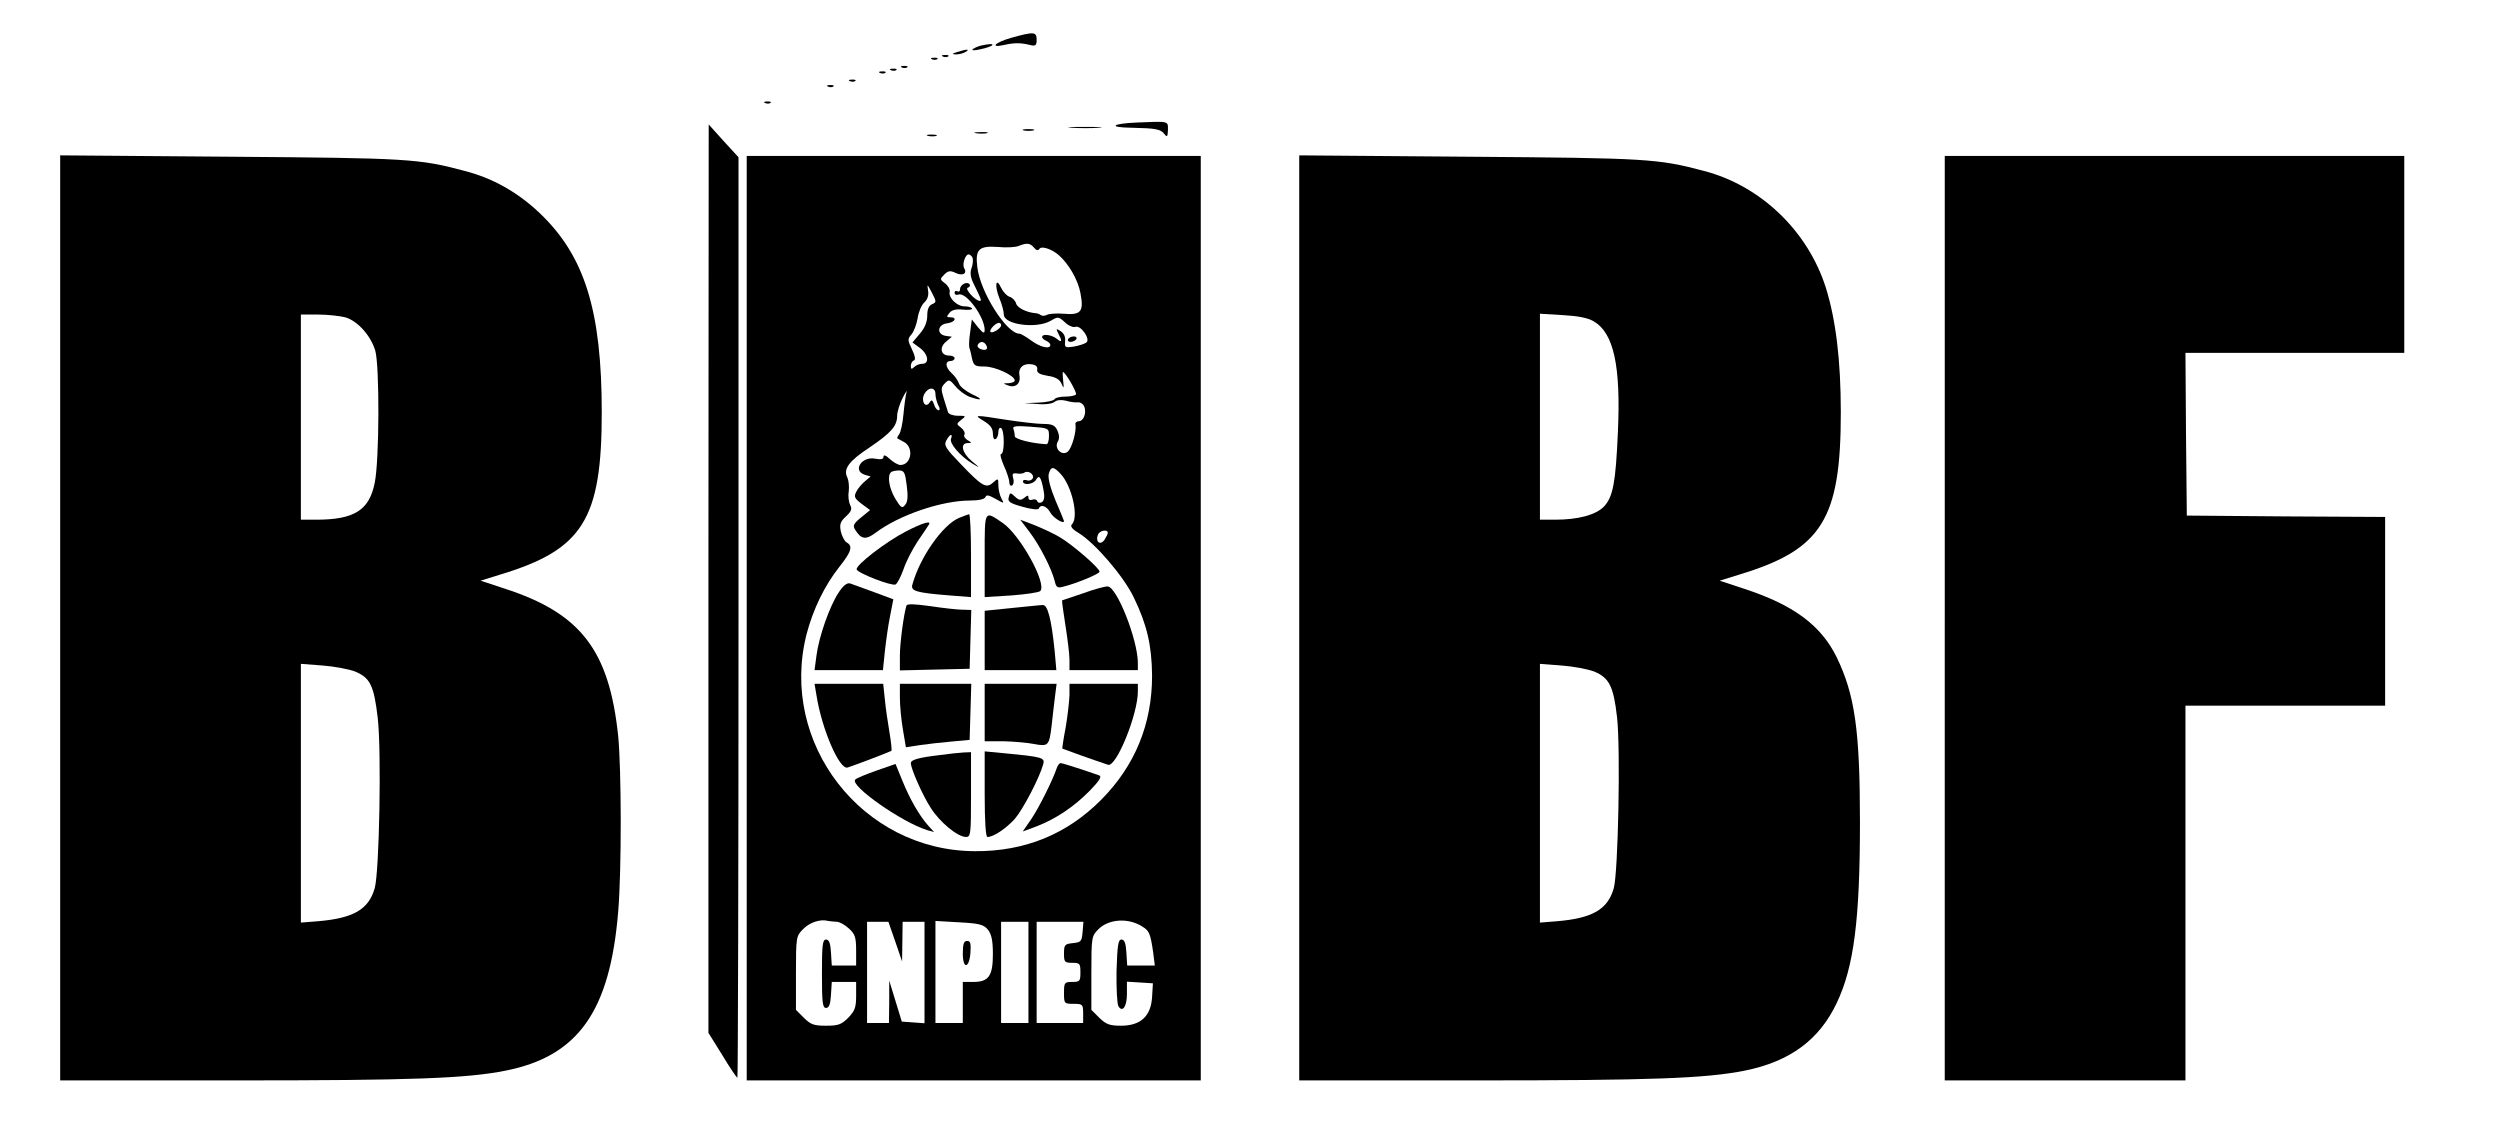 <?xml version="1.0" standalone="no"?>
<!DOCTYPE svg PUBLIC "-//W3C//DTD SVG 20010904//EN"
 "http://www.w3.org/TR/2001/REC-SVG-20010904/DTD/svg10.dtd">
<svg version="1.0" xmlns="http://www.w3.org/2000/svg"
 width="914pt" height="419pt" viewBox="0 0 914 419"
 preserveAspectRatio="xMidYMid meet">

<g transform="translate(0,419) scale(0.1,-0.1)"
fill="#000000" stroke="none">
<path d="M3698 4052 c-61 -17 -82 -39 -25 -26 35 8 60 8 95 -1 18 -4 22 -1 22
20 0 29 -10 30 -92 7z"/>
<path d="M3585 4023 c-11 -3 -24 -9 -29 -13 -5 -5 8 -5 29 0 20 4 39 11 42 14
7 7 -12 6 -42 -1z"/>
<path d="M3500 4000 c-21 -7 -21 -8 -5 -9 11 0 27 4 35 9 18 11 5 11 -30 0z"/>
<path d="M3448 3983 c7 -3 16 -2 19 1 4 3 -2 6 -13 5 -11 0 -14 -3 -6 -6z"/>
<path d="M3408 3973 c7 -3 16 -2 19 1 4 3 -2 6 -13 5 -11 0 -14 -3 -6 -6z"/>
<path d="M3298 3943 c7 -3 16 -2 19 1 4 3 -2 6 -13 5 -11 0 -14 -3 -6 -6z"/>
<path d="M3258 3933 c7 -3 16 -2 19 1 4 3 -2 6 -13 5 -11 0 -14 -3 -6 -6z"/>
<path d="M3218 3923 c7 -3 16 -2 19 1 4 3 -2 6 -13 5 -11 0 -14 -3 -6 -6z"/>
<path d="M3108 3893 c7 -3 16 -2 19 1 4 3 -2 6 -13 5 -11 0 -14 -3 -6 -6z"/>
<path d="M3028 3873 c7 -3 16 -2 19 1 4 3 -2 6 -13 5 -11 0 -14 -3 -6 -6z"/>
<path d="M2798 3813 c7 -3 16 -2 19 1 4 3 -2 6 -13 5 -11 0 -14 -3 -6 -6z"/>
<path d="M4155 3742 c-92 -4 -104 -18 -18 -19 89 -2 106 -5 120 -23 10 -13 12
-10 13 15 0 33 6 32 -115 27z"/>
<path d="M2590 2075 l0 -1661 51 -82 c27 -45 52 -82 55 -82 2 0 4 757 4 1683
l0 1682 -55 60 -54 60 -1 -1660z"/>
<path d="M3918 3723 c29 -2 74 -2 100 0 26 2 2 3 -53 3 -55 0 -76 -1 -47 -3z"/>
<path d="M3743 3713 c9 -2 25 -2 35 0 9 3 1 5 -18 5 -19 0 -27 -2 -17 -5z"/>
<path d="M3568 3703 c12 -2 30 -2 40 0 9 3 -1 5 -23 4 -22 0 -30 -2 -17 -4z"/>
<path d="M3393 3693 c9 -2 23 -2 30 0 6 3 -1 5 -18 5 -16 0 -22 -2 -12 -5z"/>
<path d="M220 1931 l0 -1691 643 0 c642 0 843 7 987 36 264 53 380 217 410
580 13 154 12 522 0 644 -33 313 -137 448 -415 538 l-88 29 74 23 c300 91 369
202 369 592 0 372 -62 572 -227 729 -80 76 -172 128 -274 154 -167 45 -210 47
-856 52 l-623 5 0 -1691z m1042 1099 c45 -13 93 -66 110 -122 16 -57 15 -402
-2 -483 -20 -101 -75 -135 -215 -135 l-55 0 0 375 0 375 63 0 c34 0 79 -5 99
-10z m36 -1295 c55 -23 69 -50 83 -170 14 -120 6 -561 -11 -622 -22 -78 -78
-110 -207 -121 l-63 -5 0 473 0 473 78 -6 c42 -3 96 -13 120 -22z"/>
<path d="M2730 1930 l0 -1690 830 0 830 0 0 1690 0 1690 -830 0 -830 0 0
-1690z m1050 1355 c9 -11 15 -12 20 -5 7 12 44 0 70 -22 37 -32 71 -91 80
-139 13 -68 3 -82 -62 -76 -26 2 -53 0 -60 -4 -7 -4 -17 -5 -23 -1 -5 4 -14 7
-20 7 -32 3 -65 19 -70 35 -3 11 -14 22 -24 25 -10 3 -24 18 -31 33 -19 41
-25 8 -6 -39 9 -21 16 -48 16 -59 0 -37 119 -53 171 -23 27 16 29 16 52 -5 13
-13 31 -20 39 -17 19 7 54 -43 41 -56 -6 -6 -26 -12 -46 -16 -33 -5 -35 -4
-33 19 2 16 -4 29 -16 37 -17 11 -18 10 -9 -8 15 -28 14 -36 -5 -20 -18 15
-54 20 -54 7 0 -5 7 -11 15 -14 8 -4 15 -10 15 -15 0 -17 -36 -9 -70 16 -19
14 -38 25 -43 25 -47 0 -144 153 -154 244 -8 65 6 78 76 73 31 -3 65 -1 76 4
30 12 41 10 55 -6z m-224 -38 c2 -7 1 -24 -4 -37 -6 -16 -4 -33 6 -54 30 -61
32 -66 24 -66 -16 0 -56 44 -44 48 7 2 10 8 7 12 -8 13 -35 0 -35 -17 0 -8 -4
-11 -10 -8 -5 3 -10 1 -10 -5 0 -7 6 -10 14 -7 28 11 97 -83 96 -131 -1 -13
-6 -10 -24 11 l-23 29 -6 -46 c-4 -25 -5 -51 -3 -58 3 -7 7 -25 10 -40 6 -25
11 -28 46 -28 38 0 110 -33 110 -51 0 -5 -10 -9 -22 -10 -22 0 -22 -1 -3 -8
27 -11 48 7 42 36 -5 28 14 46 45 41 15 -2 22 -9 20 -19 -2 -12 9 -18 38 -23
29 -4 44 -13 51 -29 8 -19 9 -18 6 11 -2 17 -2 32 -1 32 9 0 52 -75 48 -82 -3
-4 -20 -8 -39 -8 -19 0 -37 -4 -40 -10 -3 -5 -30 -11 -58 -12 l-52 -2 48 -3
c28 -3 55 1 63 8 8 7 24 8 41 4 16 -5 35 -7 44 -6 9 1 19 -6 23 -15 9 -23 -2
-54 -20 -54 -8 0 -14 -6 -12 -12 4 -25 -13 -86 -28 -99 -21 -18 -51 11 -37 36
7 11 6 25 -1 41 -9 19 -19 24 -51 24 -22 0 -83 7 -135 15 -121 19 -121 19 -82
-5 23 -14 32 -27 32 -45 0 -15 4 -24 10 -20 6 3 10 15 10 26 0 11 5 17 10 14
13 -8 13 -95 0 -95 -5 0 0 -19 10 -42 11 -24 20 -51 20 -61 0 -10 5 -15 10
-12 6 4 8 16 4 27 -4 15 -2 19 13 17 10 -2 23 -1 28 3 15 10 39 -8 30 -22 -4
-6 -13 -9 -21 -6 -8 3 -14 1 -14 -4 0 -16 38 -11 48 6 11 20 18 10 27 -37 5
-25 3 -39 -6 -45 -7 -4 -14 -3 -17 4 -2 6 -10 8 -18 5 -8 -3 -14 0 -14 7 0 10
-3 10 -15 0 -13 -10 -19 -10 -34 4 -17 16 -19 16 -23 -2 -5 -16 4 -22 51 -35
32 -9 57 -12 59 -6 7 17 29 9 42 -15 10 -19 50 -44 50 -31 0 2 -14 35 -31 75
-19 46 -28 81 -25 96 8 30 17 30 44 1 41 -44 67 -158 41 -184 -7 -7 0 -17 25
-32 60 -37 164 -158 201 -235 48 -99 66 -175 67 -286 0 -177 -62 -329 -186
-454 -125 -126 -279 -189 -461 -188 -413 1 -718 395 -616 794 24 91 65 176
120 246 44 55 50 76 26 89 -8 5 -17 23 -21 40 -5 26 -2 36 19 55 20 19 23 27
15 42 -5 10 -8 32 -5 49 2 18 0 40 -5 51 -16 31 5 60 81 110 78 53 101 78 101
116 0 14 9 43 20 65 11 22 18 31 14 20 -3 -11 -8 -47 -11 -80 -3 -33 -10 -66
-16 -73 -5 -7 -8 -13 -6 -15 2 -1 13 -7 24 -13 37 -20 27 -84 -13 -84 -9 0
-26 10 -39 22 -14 13 -23 17 -23 8 0 -9 -9 -11 -30 -7 -49 10 -85 -44 -38 -59
l21 -6 -20 -17 c-11 -9 -26 -26 -32 -38 -10 -19 -7 -25 19 -45 l31 -23 -33
-27 c-27 -22 -31 -30 -22 -44 22 -36 39 -39 75 -12 86 65 242 118 345 118 33
0 54 5 57 13 3 9 12 7 37 -7 32 -18 32 -18 21 2 -6 11 -11 33 -11 48 0 26 -1
26 -19 10 -25 -23 -40 -15 -119 68 -55 57 -62 68 -52 86 12 23 25 27 17 6 -7
-17 34 -64 78 -91 30 -18 30 -17 -2 9 -36 30 -44 66 -15 66 16 1 16 1 -1 11
-9 6 -15 15 -11 20 3 6 -2 17 -12 25 -18 14 -18 14 0 29 19 14 18 15 -12 15
-18 0 -34 6 -36 13 -2 6 -9 29 -16 51 -10 33 -10 40 4 54 15 16 18 15 39 -10
12 -15 35 -32 50 -38 47 -17 55 -11 10 9 -22 11 -44 28 -47 39 -4 11 -15 27
-26 37 -24 21 -26 45 -5 45 8 0 15 5 15 10 0 6 -9 10 -20 10 -31 0 -37 30 -11
51 l21 18 -22 3 c-35 5 -31 42 5 46 29 4 38 22 11 22 -14 0 -14 2 -3 16 9 11
25 15 50 12 21 -2 35 0 33 4 -3 5 -15 8 -28 8 -27 0 -59 31 -54 53 2 9 -6 23
-17 31 -19 14 -19 16 -3 32 14 14 22 16 42 6 26 -12 43 -2 31 18 -8 13 4 50
16 50 5 0 12 -6 15 -13z m-148 -169 c-12 -5 -18 -18 -18 -42 0 -23 -9 -45 -27
-66 l-27 -32 27 -20 c31 -23 36 -58 9 -58 -10 0 -23 -5 -30 -12 -9 -9 -12 -8
-12 4 0 9 5 18 11 20 7 2 5 16 -7 41 -16 33 -16 38 -2 54 9 10 19 37 23 60 3
22 14 48 24 57 12 11 17 26 14 44 -4 25 -3 24 14 -8 17 -33 17 -35 1 -42z
m252 -78 c0 -5 -9 -14 -20 -20 -22 -12 -27 -1 -8 18 14 14 28 16 28 2z m-55
-71 c10 -15 -1 -23 -20 -15 -9 3 -13 10 -10 16 8 13 22 13 30 -1z m-185 -180
c0 -11 5 -29 10 -40 7 -12 7 -19 1 -19 -5 0 -13 10 -16 21 -6 17 -9 19 -16 8
-15 -24 -33 4 -20 30 15 27 41 27 41 0z m415 -154 c0 -16 -4 -30 -10 -29 -55
3 -115 19 -115 29 0 8 -2 19 -5 27 -4 10 9 12 62 8 68 -5 68 -5 68 -35z m-520
-180 c5 -39 4 -60 -6 -71 -11 -14 -15 -11 -36 23 -22 37 -30 83 -16 96 3 4 17
7 29 7 20 0 23 -7 29 -55z m735 -173 c0 -5 -6 -16 -13 -27 -16 -20 -33 -5 -23
20 6 16 36 21 36 7z m-991 -1422 c10 0 30 -11 45 -25 22 -20 26 -32 26 -80 l0
-55 -44 0 -45 0 -3 48 c-2 34 -7 47 -18 47 -13 0 -15 -21 -15 -125 0 -104 2
-125 15 -125 11 0 16 13 18 48 l3 47 45 0 44 0 0 -51 c0 -43 -5 -55 -29 -80
-25 -25 -37 -29 -81 -29 -44 0 -56 4 -81 29 l-29 29 0 135 c0 131 1 135 26
160 24 25 64 38 92 30 8 -1 22 -3 31 -3z m1118 -18 c25 -15 29 -26 39 -94 l6
-48 -50 0 -51 0 -3 48 c-2 34 -7 47 -18 47 -12 0 -15 -21 -18 -115 -1 -63 2
-121 7 -129 15 -24 31 -1 31 45 l0 45 48 -3 47 -3 -3 -50 c-4 -70 -42 -105
-113 -105 -43 0 -55 5 -80 29 l-29 29 0 135 c0 131 1 135 26 160 38 38 111 42
161 9z m-904 -54 l25 -73 1 73 1 72 40 0 40 0 0 -186 0 -185 -41 3 -42 3 -23
75 -23 75 0 -77 -1 -78 -40 0 -40 0 0 185 0 185 39 0 39 0 25 -72z m339 43
c13 -17 18 -40 18 -89 0 -80 -15 -102 -72 -102 l-38 0 0 -75 0 -75 -50 0 -50
0 0 186 0 187 87 -5 c74 -4 89 -8 105 -27z m148 -156 l0 -185 -50 0 -50 0 0
185 0 185 50 0 50 0 0 -185z m198 148 c-3 -35 -6 -38 -35 -41 -30 -3 -33 -6
-33 -38 0 -31 2 -34 30 -34 28 0 30 -3 30 -35 0 -32 -2 -35 -30 -35 -28 0 -30
-2 -30 -40 0 -39 1 -40 35 -40 33 0 35 -2 35 -35 l0 -35 -85 0 -85 0 0 185 0
185 86 0 85 0 -3 -37z"/>
<path d="M3905 2950 c-3 -5 1 -10 9 -10 8 0 18 5 21 10 3 6 -1 10 -9 10 -8 0
-18 -4 -21 -10z"/>
<path d="M3505 2296 c-59 -26 -141 -142 -169 -242 -8 -25 12 -31 137 -41 l77
-6 0 152 c0 83 -3 151 -7 151 -5 -1 -21 -7 -38 -14z"/>
<path d="M3600 2160 l0 -153 97 6 c53 4 101 11 106 16 26 26 -73 205 -137 249
-68 46 -66 51 -66 -118z"/>
<path d="M3764 2245 c36 -47 80 -132 92 -179 5 -23 10 -27 31 -21 49 12 133
47 133 55 0 13 -99 99 -147 127 -24 14 -66 33 -93 44 l-50 19 34 -45z"/>
<path d="M3312 2247 c-74 -38 -185 -124 -180 -139 5 -14 127 -61 142 -55 6 3
19 27 29 55 9 28 33 74 52 103 20 29 38 56 41 61 10 16 -22 7 -84 -25z"/>
<path d="M3065 2022 c-32 -49 -71 -159 -80 -229 l-7 -53 125 0 125 0 7 68 c4
37 12 95 19 129 l12 62 -70 26 c-39 14 -79 29 -88 32 -11 3 -25 -7 -43 -35z"/>
<path d="M3960 2021 c-41 -14 -76 -26 -77 -26 -1 -1 4 -41 12 -90 8 -50 15
-107 15 -127 l0 -38 125 0 125 0 0 26 c0 84 -76 277 -110 280 -8 1 -49 -10
-90 -25z"/>
<path d="M3314 1976 c-10 -32 -24 -137 -24 -183 l0 -54 128 3 127 3 3 108 3
107 -33 1 c-18 0 -71 6 -117 13 -58 8 -84 9 -87 2z"/>
<path d="M3698 1967 l-98 -10 0 -108 0 -109 131 0 131 0 -6 68 c-12 120 -26
172 -44 170 -9 0 -61 -6 -114 -11z"/>
<path d="M2985 1648 c19 -122 84 -274 114 -264 34 11 156 58 160 61 2 2 -1 32
-7 67 -6 35 -14 89 -17 121 l-6 57 -126 0 -125 0 7 -42z"/>
<path d="M3290 1638 c0 -28 5 -80 11 -115 l11 -65 52 8 c28 4 80 10 116 13
l65 6 3 103 3 102 -131 0 -130 0 0 -52z"/>
<path d="M3600 1585 l0 -105 68 0 c37 -1 87 -5 112 -10 53 -10 56 -7 65 69 3
31 9 77 12 104 l6 47 -132 0 -131 0 0 -105z"/>
<path d="M3910 1648 c-1 -24 -7 -77 -14 -118 -8 -41 -13 -76 -12 -77 1 -1 121
-44 167 -59 30 -10 109 184 109 268 l0 28 -125 0 -125 0 0 -42z"/>
<path d="M3432 1429 c-75 -9 -102 -17 -102 -29 0 -20 43 -118 73 -164 33 -52
98 -106 129 -106 17 0 18 11 18 155 l0 155 -27 -1 c-16 -1 -56 -5 -91 -10z"/>
<path d="M3600 1286 c0 -102 4 -156 10 -156 23 0 68 31 100 66 30 35 90 149
104 200 7 24 -3 27 -141 40 l-73 7 0 -157z"/>
<path d="M3205 1373 c-39 -14 -74 -28 -78 -33 -23 -21 171 -157 263 -185 l25
-7 -21 23 c-33 37 -68 98 -95 165 l-25 61 -69 -24z"/>
<path d="M3864 1383 c-16 -47 -66 -147 -94 -188 l-31 -45 51 19 c70 27 136 71
194 130 35 36 45 52 35 56 -51 18 -134 45 -141 45 -5 0 -11 -8 -14 -17z"/>
<path d="M3520 704 c0 -59 24 -55 28 4 2 33 0 42 -12 42 -12 0 -16 -11 -16
-46z"/>
<path d="M4750 1931 l0 -1691 643 0 c642 0 843 7 987 36 164 33 272 113 335
247 63 132 85 305 85 662 0 337 -19 465 -85 602 -58 118 -159 192 -340 251
l-88 29 74 23 c300 91 369 202 369 592 0 190 -18 339 -55 457 -66 207 -238
372 -445 426 -169 45 -210 47 -857 52 l-623 5 0 -1691z m1077 1084 c73 -43 99
-163 88 -405 -8 -185 -18 -237 -51 -272 -30 -31 -95 -48 -179 -48 l-55 0 0
376 0 377 83 -5 c56 -3 92 -10 114 -23z m1 -1280 c55 -23 71 -53 84 -168 13
-117 4 -566 -12 -624 -22 -78 -78 -110 -207 -121 l-63 -5 0 473 0 473 78 -6
c42 -3 96 -13 120 -22z"/>
<path d="M7110 1930 l0 -1690 440 0 440 0 0 685 0 685 365 0 365 0 0 345 0
345 -362 2 -363 3 -3 298 -2 297 400 0 400 0 0 360 0 360 -840 0 -840 0 0
-1690z"/>
</g>
</svg>
